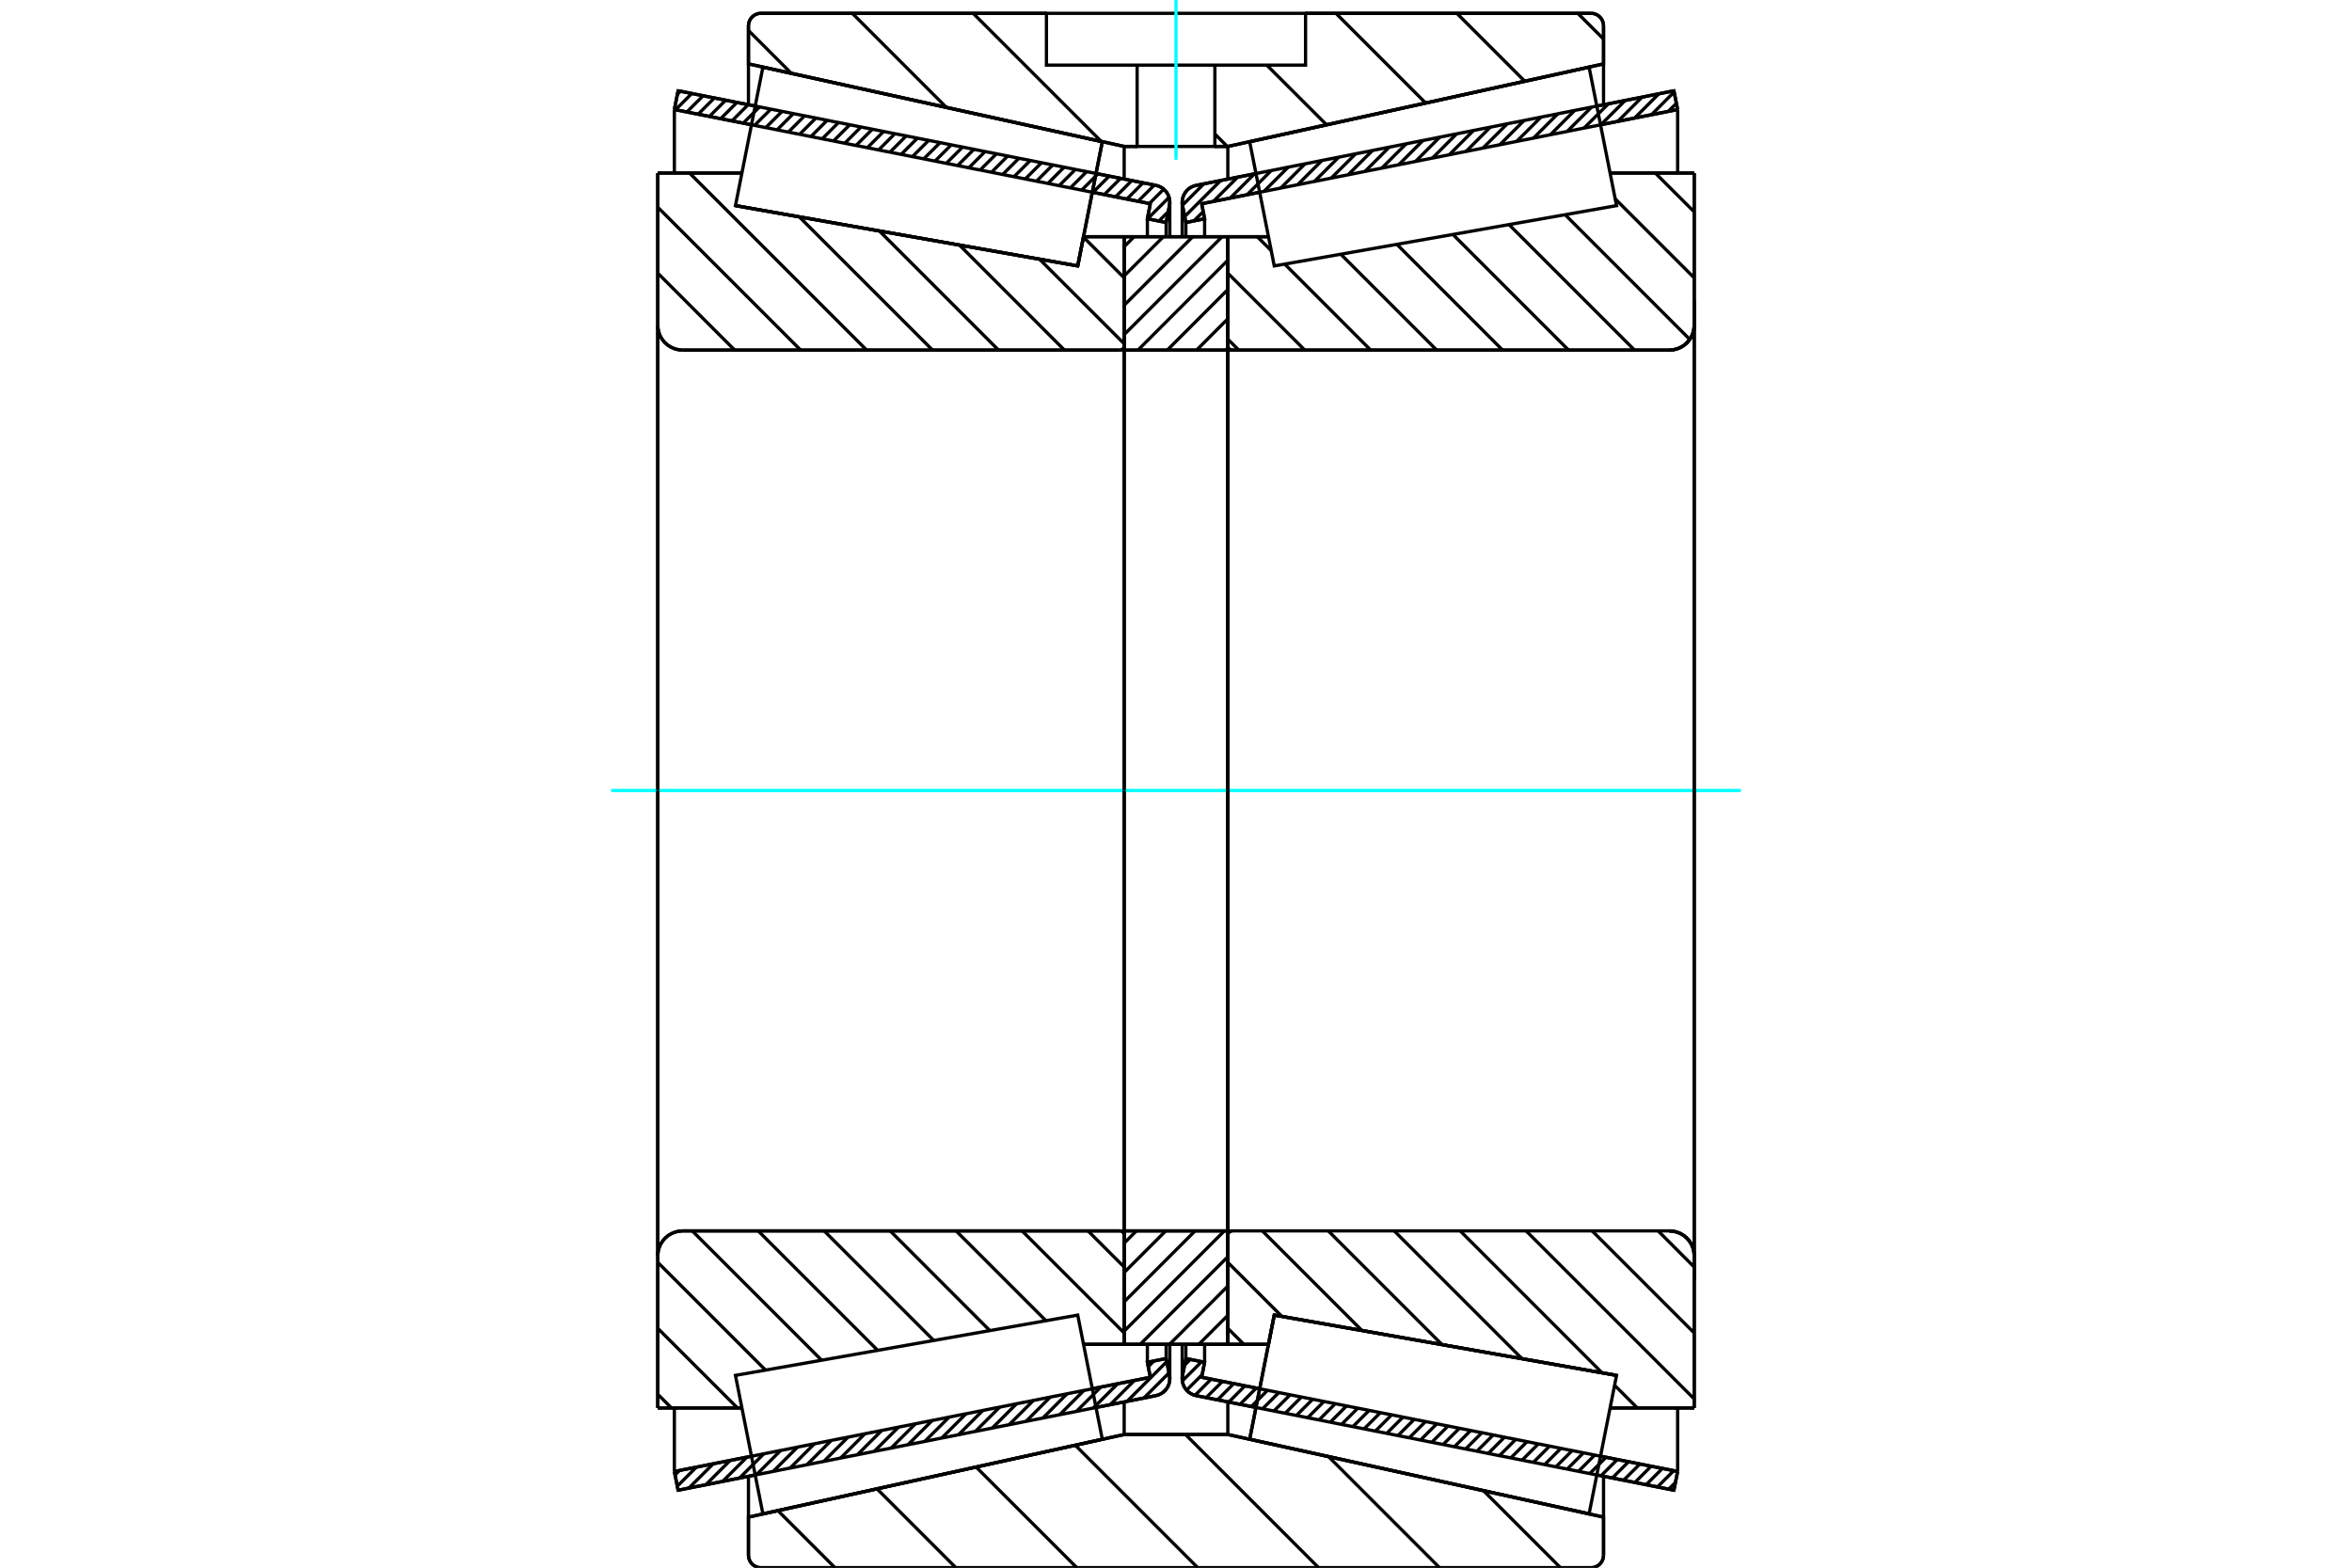<?xml version="1.0" standalone="no"?>
<!DOCTYPE svg PUBLIC "-//W3C//DTD SVG 1.1//EN"
	"http://www.w3.org/Graphics/SVG/1.1/DTD/svg11.dtd">
<svg xmlns="http://www.w3.org/2000/svg" height="100%" width="100%" viewBox="0 0 36000 24000">
	<rect x="-1800" y="-1200" width="39600" height="26400" style="fill:#FFF"/>
	<g style="fill:none; fill-rule:evenodd" transform="matrix(1 0 0 1 0 0)">
		<g style="fill:none; stroke:#000; stroke-width:50; shape-rendering:geometricPrecision">
			<line x1="25621" y1="22814" x2="24441" y2="22580"/>
			<line x1="19224" y1="21547" x2="18307" y2="21366"/>
			<line x1="25678" y1="22527" x2="25621" y2="22814"/>
			<line x1="18393" y1="21085" x2="19281" y2="21260"/>
			<line x1="24498" y1="22293" x2="25678" y2="22527"/>
			<line x1="18438" y1="20855" x2="18393" y2="21085"/>
			<line x1="18151" y1="20798" x2="18438" y2="20855"/>
			<line x1="18100" y1="21056" x2="18151" y2="20798"/>
			<polyline points="18100,21056 18096,21082 18095,21108 18098,21148 18107,21187 18122,21224 18143,21259 18168,21290 18198,21317 18232,21338 18269,21355 18307,21366"/>
			<line x1="18307" y1="2838" x2="19224" y2="2656"/>
			<line x1="24441" y1="1624" x2="25621" y2="1390"/>
			<polyline points="18307,2838 18269,2849 18232,2865 18198,2887 18168,2914 18143,2945 18122,2980 18107,3017 18098,3056 18095,3096 18096,3122 18100,3147"/>
			<line x1="18151" y1="3406" x2="18100" y2="3147"/>
			<line x1="18438" y1="3349" x2="18151" y2="3406"/>
			<line x1="18393" y1="3119" x2="18438" y2="3349"/>
			<line x1="25678" y1="1677" x2="24498" y2="1910"/>
			<line x1="19281" y1="2943" x2="18393" y2="3119"/>
			<line x1="25621" y1="1390" x2="25678" y2="1677"/>
			<line x1="18151" y1="20580" x2="18151" y2="20798"/>
			<line x1="18151" y1="3406" x2="18151" y2="3624"/>
			<line x1="18438" y1="20579" x2="18438" y2="20855"/>
			<line x1="18438" y1="3349" x2="18438" y2="3625"/>
			<line x1="25678" y1="21555" x2="25678" y2="22527"/>
			<line x1="25678" y1="1677" x2="25678" y2="2649"/>
			<line x1="18095" y1="20579" x2="18095" y2="21108"/>
			<line x1="18095" y1="3096" x2="18095" y2="3624"/>
			<line x1="17693" y1="21366" x2="16776" y2="21547"/>
			<line x1="11559" y1="22580" x2="10379" y2="22814"/>
			<polyline points="17693,21366 17731,21355 17768,21338 17802,21317 17832,21290 17857,21259 17878,21224 17893,21187 17902,21148 17905,21108 17904,21082 17900,21056"/>
			<line x1="17849" y1="20798" x2="17900" y2="21056"/>
			<line x1="17562" y1="20855" x2="17849" y2="20798"/>
			<line x1="17607" y1="21085" x2="17562" y2="20855"/>
			<line x1="10322" y1="22527" x2="11502" y2="22293"/>
			<line x1="16719" y1="21260" x2="17607" y2="21085"/>
			<line x1="10379" y1="22814" x2="10322" y2="22527"/>
			<line x1="10379" y1="1390" x2="11559" y2="1624"/>
			<line x1="16776" y1="2656" x2="17693" y2="2838"/>
			<line x1="10322" y1="1677" x2="10379" y2="1390"/>
			<line x1="17607" y1="3119" x2="16719" y2="2943"/>
			<line x1="11502" y1="1910" x2="10322" y2="1677"/>
			<line x1="17562" y1="3349" x2="17607" y2="3119"/>
			<line x1="17849" y1="3406" x2="17562" y2="3349"/>
			<line x1="17900" y1="3147" x2="17849" y2="3406"/>
			<polyline points="17900,3147 17904,3122 17905,3096 17902,3056 17893,3017 17878,2980 17857,2945 17832,2914 17802,2887 17768,2865 17731,2849 17693,2838"/>
			<line x1="17562" y1="3625" x2="17562" y2="3349"/>
			<line x1="17562" y1="20855" x2="17562" y2="20579"/>
			<line x1="10322" y1="2649" x2="10322" y2="1677"/>
			<line x1="10322" y1="22527" x2="10322" y2="21555"/>
			<line x1="17849" y1="3624" x2="17849" y2="3406"/>
			<line x1="17849" y1="20798" x2="17849" y2="20580"/>
			<line x1="17905" y1="3624" x2="17905" y2="3096"/>
			<line x1="17905" y1="21108" x2="17905" y2="20579"/>
			<line x1="18793" y1="3624" x2="19416" y2="3624"/>
			<polyline points="18793,5296 18794,5306 18796,5316 18800,5325 18805,5334 18812,5341 18819,5348 18828,5353 18837,5357 18847,5359 18857,5360"/>
			<line x1="25551" y1="5360" x2="18857" y2="5360"/>
			<polyline points="25551,5360 25611,5355 25669,5341 25724,5318 25775,5287 25821,5248 25859,5203 25891,5152 25913,5097 25927,5039 25932,4979"/>
			<line x1="25932" y1="2649" x2="25932" y2="4979"/>
			<line x1="25932" y1="2649" x2="24644" y2="2649"/>
			<line x1="24743" y1="21056" x2="24743" y2="21056"/>
			<line x1="25932" y1="21555" x2="24644" y2="21555"/>
			<line x1="25932" y1="19225" x2="25932" y2="21555"/>
			<polyline points="25932,19225 25927,19165 25913,19107 25891,19052 25859,19001 25821,18956 25775,18917 25724,18886 25669,18863 25611,18849 25551,18844"/>
			<polyline points="18857,18844 18847,18845 18837,18847 18828,18851 18819,18856 18812,18863 18805,18870 18800,18879 18796,18888 18794,18898 18793,18908"/>
			<line x1="19416" y1="20580" x2="18793" y2="20580"/>
			<line x1="19504" y1="20133" x2="19416" y2="20580"/>
			<line x1="24743" y1="21056" x2="19504" y2="20133"/>
			<line x1="24644" y1="3166" x2="24644" y2="3165"/>
			<line x1="24644" y1="21039" x2="24644" y2="21038"/>
			<polyline points="18793,5296 18794,5306 18796,5316 18800,5325 18805,5334 18812,5341 18819,5348 18828,5353 18837,5357 18847,5359 18857,5360"/>
			<polyline points="18857,18844 18847,18845 18837,18847 18828,18851 18819,18856 18812,18863 18805,18870 18800,18879 18796,18888 18794,18898 18793,18908"/>
			<polyline points="25551,5360 25611,5355 25669,5341 25724,5318 25775,5287 25821,5248 25859,5203 25891,5152 25913,5097 25927,5039 25932,4979"/>
			<polyline points="25932,19225 25927,19165 25913,19107 25891,19052 25859,19001 25821,18956 25775,18917 25724,18886 25669,18863 25611,18849 25551,18844"/>
			<line x1="17207" y1="20580" x2="16584" y2="20580"/>
			<polyline points="17207,18908 17206,18898 17204,18888 17200,18879 17195,18870 17188,18863 17181,18856 17172,18851 17163,18847 17153,18845 17143,18844"/>
			<line x1="10449" y1="18844" x2="17143" y2="18844"/>
			<polyline points="10449,18844 10389,18849 10331,18863 10276,18886 10225,18917 10179,18956 10141,19001 10109,19052 10087,19107 10073,19165 10068,19225"/>
			<line x1="10068" y1="21555" x2="10068" y2="19225"/>
			<line x1="10068" y1="21555" x2="11356" y2="21555"/>
			<line x1="11257" y1="3148" x2="11257" y2="3148"/>
			<line x1="10068" y1="2649" x2="11356" y2="2649"/>
			<line x1="10068" y1="4979" x2="10068" y2="2649"/>
			<polyline points="10068,4979 10073,5039 10087,5097 10109,5152 10141,5203 10179,5248 10225,5287 10276,5318 10331,5341 10389,5355 10449,5360"/>
			<line x1="17143" y1="5360" x2="10449" y2="5360"/>
			<polyline points="17143,5360 17153,5359 17163,5357 17172,5353 17181,5348 17188,5341 17195,5334 17200,5325 17204,5316 17206,5306 17207,5296"/>
			<line x1="16584" y1="3624" x2="17207" y2="3624"/>
			<line x1="16496" y1="4071" x2="16584" y2="3624"/>
			<line x1="11257" y1="3148" x2="16496" y2="4071"/>
			<line x1="11356" y1="21038" x2="11356" y2="21039"/>
			<line x1="11356" y1="3165" x2="11356" y2="3166"/>
			<line x1="10068" y1="19225" x2="10068" y2="4979"/>
			<line x1="24353" y1="24000" x2="11647" y2="24000"/>
			<polyline points="24353,24000 24383,23998 24412,23991 24440,23979 24465,23964 24488,23944 24507,23922 24523,23896 24534,23868 24541,23839 24544,23810"/>
			<line x1="24544" y1="23226" x2="24544" y2="23810"/>
			<line x1="18793" y1="21961" x2="24544" y2="23226"/>
			<line x1="17207" y1="21961" x2="18793" y2="21961"/>
			<line x1="11456" y1="23226" x2="17207" y2="21961"/>
			<line x1="11456" y1="23810" x2="11456" y2="23226"/>
			<polyline points="11456,23810 11459,23839 11466,23868 11477,23896 11493,23922 11512,23944 11535,23964 11560,23979 11588,23991 11617,23998 11647,24000"/>
			<line x1="11647" y1="204" x2="16017" y2="204"/>
			<line x1="19983" y1="204" x2="24353" y2="204"/>
			<polyline points="11647,204 11617,206 11588,213 11560,225 11535,240 11512,260 11493,282 11477,308 11466,335 11459,364 11456,394"/>
			<line x1="11456" y1="978" x2="11456" y2="394"/>
			<line x1="17207" y1="2242" x2="11456" y2="978"/>
			<line x1="18793" y1="2242" x2="18595" y2="2242"/>
			<line x1="17405" y1="2242" x2="17207" y2="2242"/>
			<line x1="24544" y1="978" x2="18793" y2="2242"/>
			<line x1="24544" y1="394" x2="24544" y2="978"/>
			<polyline points="24544,394 24541,364 24534,335 24523,308 24507,282 24488,260 24465,240 24440,225 24412,213 24383,206 24353,204"/>
			<line x1="17207" y1="21461" x2="17207" y2="21961"/>
			<line x1="17207" y1="2242" x2="17207" y2="2743"/>
			<line x1="18793" y1="21461" x2="18793" y2="21961"/>
			<line x1="18793" y1="2242" x2="18793" y2="2743"/>
			<line x1="11456" y1="22600" x2="11456" y2="23226"/>
			<line x1="11456" y1="978" x2="11456" y2="1604"/>
			<line x1="24544" y1="22600" x2="24544" y2="23226"/>
			<line x1="24544" y1="978" x2="24544" y2="1604"/>
			<line x1="17207" y1="18844" x2="18793" y2="18844"/>
			<line x1="17207" y1="20580" x2="17207" y2="18844"/>
			<line x1="18793" y1="20580" x2="17207" y2="20580"/>
			<line x1="18793" y1="18844" x2="18793" y2="20580"/>
			<line x1="18793" y1="5360" x2="17207" y2="5360"/>
			<line x1="18793" y1="3624" x2="18793" y2="5360"/>
			<line x1="17207" y1="3624" x2="18793" y2="3624"/>
			<line x1="17207" y1="5360" x2="17207" y2="3624"/>
			<line x1="18793" y1="5360" x2="18793" y2="18844"/>
			<line x1="17207" y1="5360" x2="17207" y2="18844"/>
		</g>
		<g style="fill:none; stroke:#0FF; stroke-width:50; shape-rendering:geometricPrecision">
			<line x1="9354" y1="12102" x2="26646" y2="12102"/>
		</g>
		<g style="fill:none; stroke:#000; stroke-width:50; shape-rendering:geometricPrecision">
			<line x1="24150" y1="204" x2="24544" y2="598"/>
			<line x1="22299" y1="204" x2="23338" y2="1243"/>
			<line x1="20448" y1="204" x2="21821" y2="1577"/>
			<line x1="19390" y1="997" x2="20304" y2="1910"/>
			<line x1="18595" y1="2052" x2="18785" y2="2242"/>
			<line x1="14895" y1="204" x2="16857" y2="2166"/>
			<line x1="13045" y1="204" x2="14485" y2="1644"/>
			<line x1="11456" y1="466" x2="12112" y2="1122"/>
			<line x1="22707" y1="22822" x2="23885" y2="24000"/>
			<line x1="20335" y1="22300" x2="22034" y2="24000"/>
			<line x1="18145" y1="21961" x2="20183" y2="24000"/>
			<line x1="16459" y1="22126" x2="18333" y2="24000"/>
			<line x1="14941" y1="22460" x2="16482" y2="24000"/>
			<line x1="13424" y1="22793" x2="14631" y2="24000"/>
			<line x1="11907" y1="23127" x2="12780" y2="24000"/>
			<line x1="19983" y1="204" x2="24353" y2="204"/>
			<polyline points="24544,394 24541,364 24534,335 24523,308 24507,282 24488,260 24465,240 24440,225 24412,213 24383,206 24353,204"/>
			<polyline points="24544,394 24544,978 18793,2242 18595,2242"/>
			<polyline points="16017,204 11647,204 11617,206 11588,213 11560,225 11535,240 11512,260 11493,282 11477,308 11466,335 11459,364 11456,394 11456,978 17207,2242 17405,2242"/>
			<polyline points="18000,21961 17207,21961 11456,23226 11456,23810 11459,23839 11466,23868 11477,23896 11493,23922 11512,23944 11535,23964 11560,23979 11588,23991 11617,23998 11647,24000 18000,24000"/>
			<polyline points="18000,21961 18793,21961 24544,23226 24544,23810"/>
			<polyline points="24353,24000 24383,23998 24412,23991 24440,23979 24465,23964 24488,23944 24507,23922 24523,23896 24534,23868 24541,23839 24544,23810"/>
			<line x1="24353" y1="24000" x2="18000" y2="24000"/>
			<line x1="16583" y1="3630" x2="17207" y2="4254"/>
			<line x1="15911" y1="3968" x2="17207" y2="5263"/>
			<line x1="14686" y1="3752" x2="16293" y2="5360"/>
			<line x1="13460" y1="3536" x2="15284" y2="5360"/>
			<line x1="12234" y1="3320" x2="14274" y2="5360"/>
			<line x1="10554" y1="2649" x2="13265" y2="5360"/>
			<line x1="10068" y1="3173" x2="12255" y2="5360"/>
			<line x1="10068" y1="4182" x2="11245" y2="5360"/>
			<line x1="16653" y1="18844" x2="17207" y2="19398"/>
			<line x1="15644" y1="18844" x2="17207" y2="20407"/>
			<line x1="14634" y1="18844" x2="16009" y2="20219"/>
			<line x1="13625" y1="18844" x2="15150" y2="20370"/>
			<line x1="12615" y1="18844" x2="14292" y2="20521"/>
			<line x1="11605" y1="18844" x2="13434" y2="20673"/>
			<line x1="10596" y1="18844" x2="12576" y2="20824"/>
			<line x1="10068" y1="19326" x2="11717" y2="20975"/>
			<line x1="10068" y1="20336" x2="11288" y2="21555"/>
			<line x1="10068" y1="21345" x2="10278" y2="21555"/>
			<polyline points="17207,12102 17207,3624 17207,5296"/>
			<polyline points="17143,5360 17153,5359 17163,5357 17172,5353 17181,5348 17188,5341 17195,5334 17200,5325 17204,5316 17206,5306 17207,5296"/>
			<line x1="17143" y1="5360" x2="10449" y2="5360"/>
			<polyline points="10068,4979 10073,5039 10087,5097 10109,5152 10141,5203 10179,5248 10225,5287 10276,5318 10331,5341 10389,5355 10449,5360"/>
			<line x1="10068" y1="4979" x2="10068" y2="2649"/>
			<line x1="10068" y1="4979" x2="10068" y2="12102"/>
			<line x1="10068" y1="2649" x2="11356" y2="2649"/>
			<line x1="16584" y1="3624" x2="17207" y2="3624"/>
			<line x1="17207" y1="20580" x2="16584" y2="20580"/>
			<line x1="11356" y1="21555" x2="10068" y2="21555"/>
			<line x1="10068" y1="12102" x2="10068" y2="19225"/>
			<line x1="10068" y1="21555" x2="10068" y2="19225"/>
			<polyline points="10449,18844 10389,18849 10331,18863 10276,18886 10225,18917 10179,18956 10141,19001 10109,19052 10087,19107 10073,19165 10068,19225"/>
			<line x1="10449" y1="18844" x2="17143" y2="18844"/>
			<polyline points="17207,18908 17206,18898 17204,18888 17200,18879 17195,18870 17188,18863 17181,18856 17172,18851 17163,18847 17153,18845 17143,18844"/>
			<polyline points="17207,18908 17207,20580 17207,12102"/>
			<line x1="25336" y1="2649" x2="25932" y2="3244"/>
			<line x1="24722" y1="3044" x2="25932" y2="4254"/>
			<line x1="23955" y1="3286" x2="25864" y2="5196"/>
			<line x1="23097" y1="3438" x2="25019" y2="5360"/>
			<line x1="22238" y1="3589" x2="24009" y2="5360"/>
			<line x1="21380" y1="3740" x2="22999" y2="5360"/>
			<line x1="20522" y1="3892" x2="21990" y2="5360"/>
			<line x1="19244" y1="3624" x2="19458" y2="3837"/>
			<line x1="19664" y1="4043" x2="20980" y2="5360"/>
			<line x1="18793" y1="4182" x2="19971" y2="5360"/>
			<line x1="18793" y1="5192" x2="18961" y2="5360"/>
			<line x1="25379" y1="18844" x2="25932" y2="19398"/>
			<line x1="24369" y1="18844" x2="25932" y2="20407"/>
			<line x1="23359" y1="18844" x2="25932" y2="21417"/>
			<line x1="22350" y1="18844" x2="24523" y2="21018"/>
			<line x1="24713" y1="21207" x2="25061" y2="21555"/>
			<line x1="21340" y1="18844" x2="23298" y2="20802"/>
			<line x1="20331" y1="18844" x2="22072" y2="20585"/>
			<line x1="19321" y1="18844" x2="20846" y2="20369"/>
			<line x1="18793" y1="19326" x2="19620" y2="20153"/>
			<line x1="18793" y1="20336" x2="19038" y2="20580"/>
			<polyline points="18793,12102 18793,3624 18793,5296 18794,5306 18796,5316 18800,5325 18805,5334 18812,5341 18819,5348 18828,5353 18837,5357 18847,5359 18857,5360 25551,5360 25611,5355 25669,5341 25724,5318 25775,5287 25821,5248 25859,5203 25891,5152 25913,5097 25927,5039 25932,4979 25932,2649"/>
			<line x1="25932" y1="4979" x2="25932" y2="12102"/>
			<line x1="25932" y1="2649" x2="24644" y2="2649"/>
			<line x1="19416" y1="3624" x2="18793" y2="3624"/>
			<line x1="18793" y1="20580" x2="19416" y2="20580"/>
			<line x1="24644" y1="21555" x2="25932" y2="21555"/>
			<line x1="25932" y1="12102" x2="25932" y2="19225"/>
			<polyline points="25932,21555 25932,19225 25927,19165 25913,19107 25891,19052 25859,19001 25821,18956 25775,18917 25724,18886 25669,18863 25611,18849 25551,18844 18857,18844 18847,18845 18837,18847 18828,18851 18819,18856 18812,18863 18805,18870 18800,18879 18796,18888 18794,18898 18793,18908 18793,20580 18793,12102"/>
			<line x1="18793" y1="20137" x2="18350" y2="20580"/>
			<line x1="18793" y1="19689" x2="17902" y2="20580"/>
			<line x1="18793" y1="19240" x2="17453" y2="20580"/>
			<line x1="18740" y1="18844" x2="17207" y2="20378"/>
			<line x1="18292" y1="18844" x2="17207" y2="19929"/>
			<line x1="17843" y1="18844" x2="17207" y2="19480"/>
			<line x1="17394" y1="18844" x2="17207" y2="19031"/>
			<line x1="18793" y1="5330" x2="18764" y2="5360"/>
			<line x1="18793" y1="4881" x2="18315" y2="5360"/>
			<line x1="18793" y1="4433" x2="17866" y2="5360"/>
			<line x1="18793" y1="3984" x2="17417" y2="5360"/>
			<line x1="18705" y1="3624" x2="17207" y2="5122"/>
			<line x1="18256" y1="3624" x2="17207" y2="4673"/>
			<line x1="17807" y1="3624" x2="17207" y2="4224"/>
			<line x1="17359" y1="3624" x2="17207" y2="3776"/>
			<polyline points="17207,5360 17207,3624 18793,3624 18793,5360 17207,5360"/>
			<polyline points="17207,18844 18793,18844 18793,20580 17207,20580 17207,18844"/>
			<polyline points="18000,2242 18595,2242 18595,997 19983,997 19983,204 16017,204 16017,997 17405,997 18595,997"/>
			<polyline points="17405,997 17405,2242 18000,2242"/>
		</g>
		<g style="fill:none; stroke:#0FF; stroke-width:50; shape-rendering:geometricPrecision">
			<line x1="18000" y1="2446" x2="18000" y2="0"/>
		</g>
		<g style="fill:none; stroke:#000; stroke-width:50; shape-rendering:geometricPrecision">
			<line x1="25932" y1="19606" x2="25932" y2="4598"/>
			<line x1="18793" y1="18908" x2="18793" y2="5296"/>
			<polyline points="16684,3121 16496,4071 11257,3148 11257,3148"/>
			<polyline points="16872,2171 16872,2171 16684,3121"/>
			<polyline points="19316,21083 19504,20133 24743,21056 24743,21056"/>
			<polyline points="19128,22033 19128,22033 19316,21083"/>
			<polyline points="16684,21083 16872,22033 11677,23175 11467,22116 11257,21056 16496,20133 16684,21083"/>
			<polyline points="16684,3121 16496,4071 11257,3148 11467,2088 11677,1029 16872,2171 16684,3121"/>
			<polyline points="19316,21083 19504,20133 24743,21056 24533,22116 24323,23175 19128,22033 19316,21083"/>
			<polyline points="19316,3121 19128,2171 24323,1029 24533,2088 24743,3148 19504,4071 19316,3121"/>
			<line x1="17850" y1="21268" x2="17802" y2="21316"/>
			<line x1="17892" y1="21019" x2="17509" y2="21402"/>
			<line x1="17858" y1="20846" x2="17251" y2="21453"/>
			<line x1="17663" y1="20835" x2="17575" y2="20923"/>
			<line x1="17365" y1="21132" x2="16993" y2="21504"/>
			<line x1="17107" y1="21184" x2="16735" y2="21555"/>
			<line x1="16849" y1="21235" x2="16477" y2="21606"/>
			<line x1="16591" y1="21286" x2="16220" y2="21658"/>
			<line x1="16333" y1="21337" x2="15962" y2="21709"/>
			<line x1="16076" y1="21388" x2="15704" y2="21760"/>
			<line x1="15818" y1="21439" x2="15446" y2="21811"/>
			<line x1="15560" y1="21490" x2="15188" y2="21862"/>
			<line x1="15302" y1="21541" x2="14930" y2="21913"/>
			<line x1="15044" y1="21592" x2="14672" y2="21964"/>
			<line x1="14786" y1="21643" x2="14414" y2="22015"/>
			<line x1="14528" y1="21694" x2="14156" y2="22066"/>
			<line x1="14270" y1="21745" x2="13898" y2="22117"/>
			<line x1="14012" y1="21796" x2="13640" y2="22168"/>
			<line x1="13754" y1="21847" x2="13382" y2="22219"/>
			<line x1="13496" y1="21899" x2="13124" y2="22270"/>
			<line x1="13238" y1="21950" x2="12867" y2="22321"/>
			<line x1="12980" y1="22001" x2="12609" y2="22373"/>
			<line x1="12723" y1="22052" x2="12351" y2="22424"/>
			<line x1="12465" y1="22103" x2="12093" y2="22475"/>
			<line x1="12207" y1="22154" x2="11835" y2="22526"/>
			<line x1="11949" y1="22205" x2="11577" y2="22577"/>
			<line x1="11691" y1="22256" x2="11319" y2="22628"/>
			<line x1="11433" y1="22307" x2="11061" y2="22679"/>
			<line x1="11175" y1="22358" x2="10803" y2="22730"/>
			<line x1="10917" y1="22409" x2="10545" y2="22781"/>
			<line x1="10659" y1="22460" x2="10366" y2="22753"/>
			<line x1="10401" y1="22511" x2="10332" y2="22580"/>
			<line x1="17881" y1="3241" x2="17738" y2="3384"/>
			<line x1="17894" y1="3021" x2="17565" y2="3350"/>
			<line x1="17812" y1="2896" x2="17592" y2="3116"/>
			<line x1="17668" y1="2833" x2="17419" y2="3082"/>
			<line x1="17496" y1="2799" x2="17247" y2="3048"/>
			<line x1="17323" y1="2765" x2="17074" y2="3014"/>
			<line x1="17150" y1="2731" x2="16901" y2="2980"/>
			<line x1="16978" y1="2696" x2="16729" y2="2945"/>
			<line x1="16805" y1="2662" x2="16556" y2="2911"/>
			<line x1="16632" y1="2628" x2="16383" y2="2877"/>
			<line x1="16460" y1="2594" x2="16211" y2="2843"/>
			<line x1="16287" y1="2560" x2="16038" y2="2809"/>
			<line x1="16114" y1="2525" x2="15865" y2="2774"/>
			<line x1="15942" y1="2491" x2="15693" y2="2740"/>
			<line x1="15769" y1="2457" x2="15520" y2="2706"/>
			<line x1="15596" y1="2423" x2="15347" y2="2672"/>
			<line x1="15424" y1="2389" x2="15175" y2="2638"/>
			<line x1="15251" y1="2355" x2="15002" y2="2603"/>
			<line x1="15078" y1="2320" x2="14829" y2="2569"/>
			<line x1="14906" y1="2286" x2="14657" y2="2535"/>
			<line x1="14733" y1="2252" x2="14484" y2="2501"/>
			<line x1="14560" y1="2218" x2="14311" y2="2467"/>
			<line x1="14388" y1="2184" x2="14139" y2="2432"/>
			<line x1="14215" y1="2149" x2="13966" y2="2398"/>
			<line x1="14042" y1="2115" x2="13793" y2="2364"/>
			<line x1="13870" y1="2081" x2="13621" y2="2330"/>
			<line x1="13697" y1="2047" x2="13448" y2="2296"/>
			<line x1="13524" y1="2013" x2="13275" y2="2262"/>
			<line x1="13352" y1="1978" x2="13103" y2="2227"/>
			<line x1="13179" y1="1944" x2="12930" y2="2193"/>
			<line x1="13006" y1="1910" x2="12757" y2="2159"/>
			<line x1="12834" y1="1876" x2="12585" y2="2125"/>
			<line x1="12661" y1="1842" x2="12412" y2="2091"/>
			<line x1="12488" y1="1807" x2="12239" y2="2056"/>
			<line x1="12316" y1="1773" x2="12067" y2="2022"/>
			<line x1="12143" y1="1739" x2="11894" y2="1988"/>
			<line x1="11970" y1="1705" x2="11721" y2="1954"/>
			<line x1="11798" y1="1671" x2="11549" y2="1920"/>
			<line x1="11625" y1="1637" x2="11376" y2="1885"/>
			<line x1="11452" y1="1602" x2="11203" y2="1851"/>
			<line x1="11280" y1="1568" x2="11031" y2="1817"/>
			<line x1="11107" y1="1534" x2="10858" y2="1783"/>
			<line x1="10934" y1="1500" x2="10685" y2="1749"/>
			<line x1="10762" y1="1466" x2="10513" y2="1715"/>
			<line x1="10589" y1="1431" x2="10340" y2="1680"/>
			<line x1="10416" y1="1397" x2="10367" y2="1446"/>
			<polyline points="10322,1677 10379,1390 17693,2838"/>
			<polyline points="17900,3147 17905,3106 17903,3065 17895,3025 17881,2986 17860,2950 17835,2917 17804,2889 17770,2866 17732,2849 17693,2838"/>
			<polyline points="17900,3147 17849,3406 17562,3349 17607,3119 10322,1677"/>
			<polyline points="10322,22527 17607,21085 17562,20855 17849,20798 17900,21056"/>
			<polyline points="17693,21366 17732,21355 17770,21337 17804,21314 17835,21286 17860,21254 17881,21218 17895,21179 17903,21139 17905,21097 17900,21056"/>
			<polyline points="17693,21366 10379,22814 10322,22527"/>
			<line x1="25645" y1="22695" x2="25541" y2="22798"/>
			<line x1="25618" y1="22515" x2="25369" y2="22764"/>
			<line x1="25445" y1="22481" x2="25196" y2="22730"/>
			<line x1="25272" y1="22447" x2="25023" y2="22696"/>
			<line x1="25100" y1="22413" x2="24851" y2="22661"/>
			<line x1="24927" y1="22378" x2="24678" y2="22627"/>
			<line x1="24754" y1="22344" x2="24505" y2="22593"/>
			<line x1="24582" y1="22310" x2="24333" y2="22559"/>
			<line x1="24409" y1="22276" x2="24160" y2="22525"/>
			<line x1="24236" y1="22242" x2="23987" y2="22491"/>
			<line x1="24064" y1="22207" x2="23815" y2="22456"/>
			<line x1="23891" y1="22173" x2="23642" y2="22422"/>
			<line x1="23718" y1="22139" x2="23469" y2="22388"/>
			<line x1="23546" y1="22105" x2="23297" y2="22354"/>
			<line x1="23373" y1="22071" x2="23124" y2="22320"/>
			<line x1="23200" y1="22036" x2="22951" y2="22285"/>
			<line x1="23028" y1="22002" x2="22779" y2="22251"/>
			<line x1="22855" y1="21968" x2="22606" y2="22217"/>
			<line x1="22682" y1="21934" x2="22433" y2="22183"/>
			<line x1="22510" y1="21900" x2="22261" y2="22149"/>
			<line x1="22337" y1="21866" x2="22088" y2="22114"/>
			<line x1="22164" y1="21831" x2="21915" y2="22080"/>
			<line x1="21992" y1="21797" x2="21743" y2="22046"/>
			<line x1="21819" y1="21763" x2="21570" y2="22012"/>
			<line x1="21646" y1="21729" x2="21397" y2="21978"/>
			<line x1="21474" y1="21695" x2="21225" y2="21944"/>
			<line x1="21301" y1="21660" x2="21052" y2="21909"/>
			<line x1="21128" y1="21626" x2="20879" y2="21875"/>
			<line x1="20956" y1="21592" x2="20707" y2="21841"/>
			<line x1="20783" y1="21558" x2="20534" y2="21807"/>
			<line x1="20610" y1="21524" x2="20361" y2="21773"/>
			<line x1="20438" y1="21489" x2="20189" y2="21738"/>
			<line x1="20265" y1="21455" x2="20016" y2="21704"/>
			<line x1="20092" y1="21421" x2="19843" y2="21670"/>
			<line x1="19920" y1="21387" x2="19671" y2="21636"/>
			<line x1="19747" y1="21353" x2="19498" y2="21602"/>
			<line x1="19574" y1="21319" x2="19325" y2="21567"/>
			<line x1="19402" y1="21284" x2="19153" y2="21533"/>
			<line x1="19229" y1="21250" x2="18980" y2="21499"/>
			<line x1="19056" y1="21216" x2="18807" y2="21465"/>
			<line x1="18884" y1="21182" x2="18635" y2="21431"/>
			<line x1="18711" y1="21148" x2="18462" y2="21396"/>
			<line x1="18538" y1="21113" x2="18290" y2="21362"/>
			<line x1="18401" y1="21044" x2="18162" y2="21283"/>
			<line x1="18392" y1="20846" x2="18097" y2="21141"/>
			<line x1="18219" y1="20812" x2="18131" y2="20900"/>
			<line x1="25659" y1="1581" x2="25535" y2="1705"/>
			<line x1="25625" y1="1408" x2="25278" y2="1756"/>
			<line x1="25391" y1="1435" x2="25020" y2="1807"/>
			<line x1="25134" y1="1486" x2="24762" y2="1858"/>
			<line x1="24876" y1="1537" x2="24504" y2="1909"/>
			<line x1="24618" y1="1589" x2="24246" y2="1960"/>
			<line x1="24360" y1="1640" x2="23988" y2="2011"/>
			<line x1="24102" y1="1691" x2="23730" y2="2063"/>
			<line x1="23844" y1="1742" x2="23472" y2="2114"/>
			<line x1="23586" y1="1793" x2="23214" y2="2165"/>
			<line x1="23328" y1="1844" x2="22956" y2="2216"/>
			<line x1="23070" y1="1895" x2="22698" y2="2267"/>
			<line x1="22812" y1="1946" x2="22440" y2="2318"/>
			<line x1="22554" y1="1997" x2="22182" y2="2369"/>
			<line x1="22296" y1="2048" x2="21925" y2="2420"/>
			<line x1="22038" y1="2099" x2="21667" y2="2471"/>
			<line x1="21780" y1="2150" x2="21409" y2="2522"/>
			<line x1="21523" y1="2201" x2="21151" y2="2573"/>
			<line x1="21265" y1="2252" x2="20893" y2="2624"/>
			<line x1="21007" y1="2304" x2="20635" y2="2675"/>
			<line x1="20749" y1="2355" x2="20377" y2="2726"/>
			<line x1="20491" y1="2406" x2="20119" y2="2777"/>
			<line x1="20233" y1="2457" x2="19861" y2="2829"/>
			<line x1="19975" y1="2508" x2="19603" y2="2880"/>
			<line x1="19717" y1="2559" x2="19345" y2="2931"/>
			<line x1="19459" y1="2610" x2="19087" y2="2982"/>
			<line x1="19201" y1="2661" x2="18829" y2="3033"/>
			<line x1="18943" y1="2712" x2="18571" y2="3084"/>
			<line x1="18417" y1="3239" x2="18274" y2="3381"/>
			<line x1="18685" y1="2763" x2="18133" y2="3315"/>
			<line x1="18427" y1="2814" x2="18099" y2="3142"/>
			<polyline points="25678,1677 25621,1390 18307,2838 18268,2849 18230,2866 18196,2889 18165,2917 18140,2950 18119,2986 18105,3025 18097,3065 18095,3106 18100,3147 18151,3406 18438,3349 18393,3119 25678,1677"/>
			<polyline points="25678,22527 18393,21085 18438,20855 18151,20798 18100,21056 18095,21097 18097,21139 18105,21179 18119,21218 18140,21254 18165,21286 18196,21314 18230,21337 18268,21355 18307,21366 25621,22814 25678,22527"/>
		</g>
	</g>
</svg>
